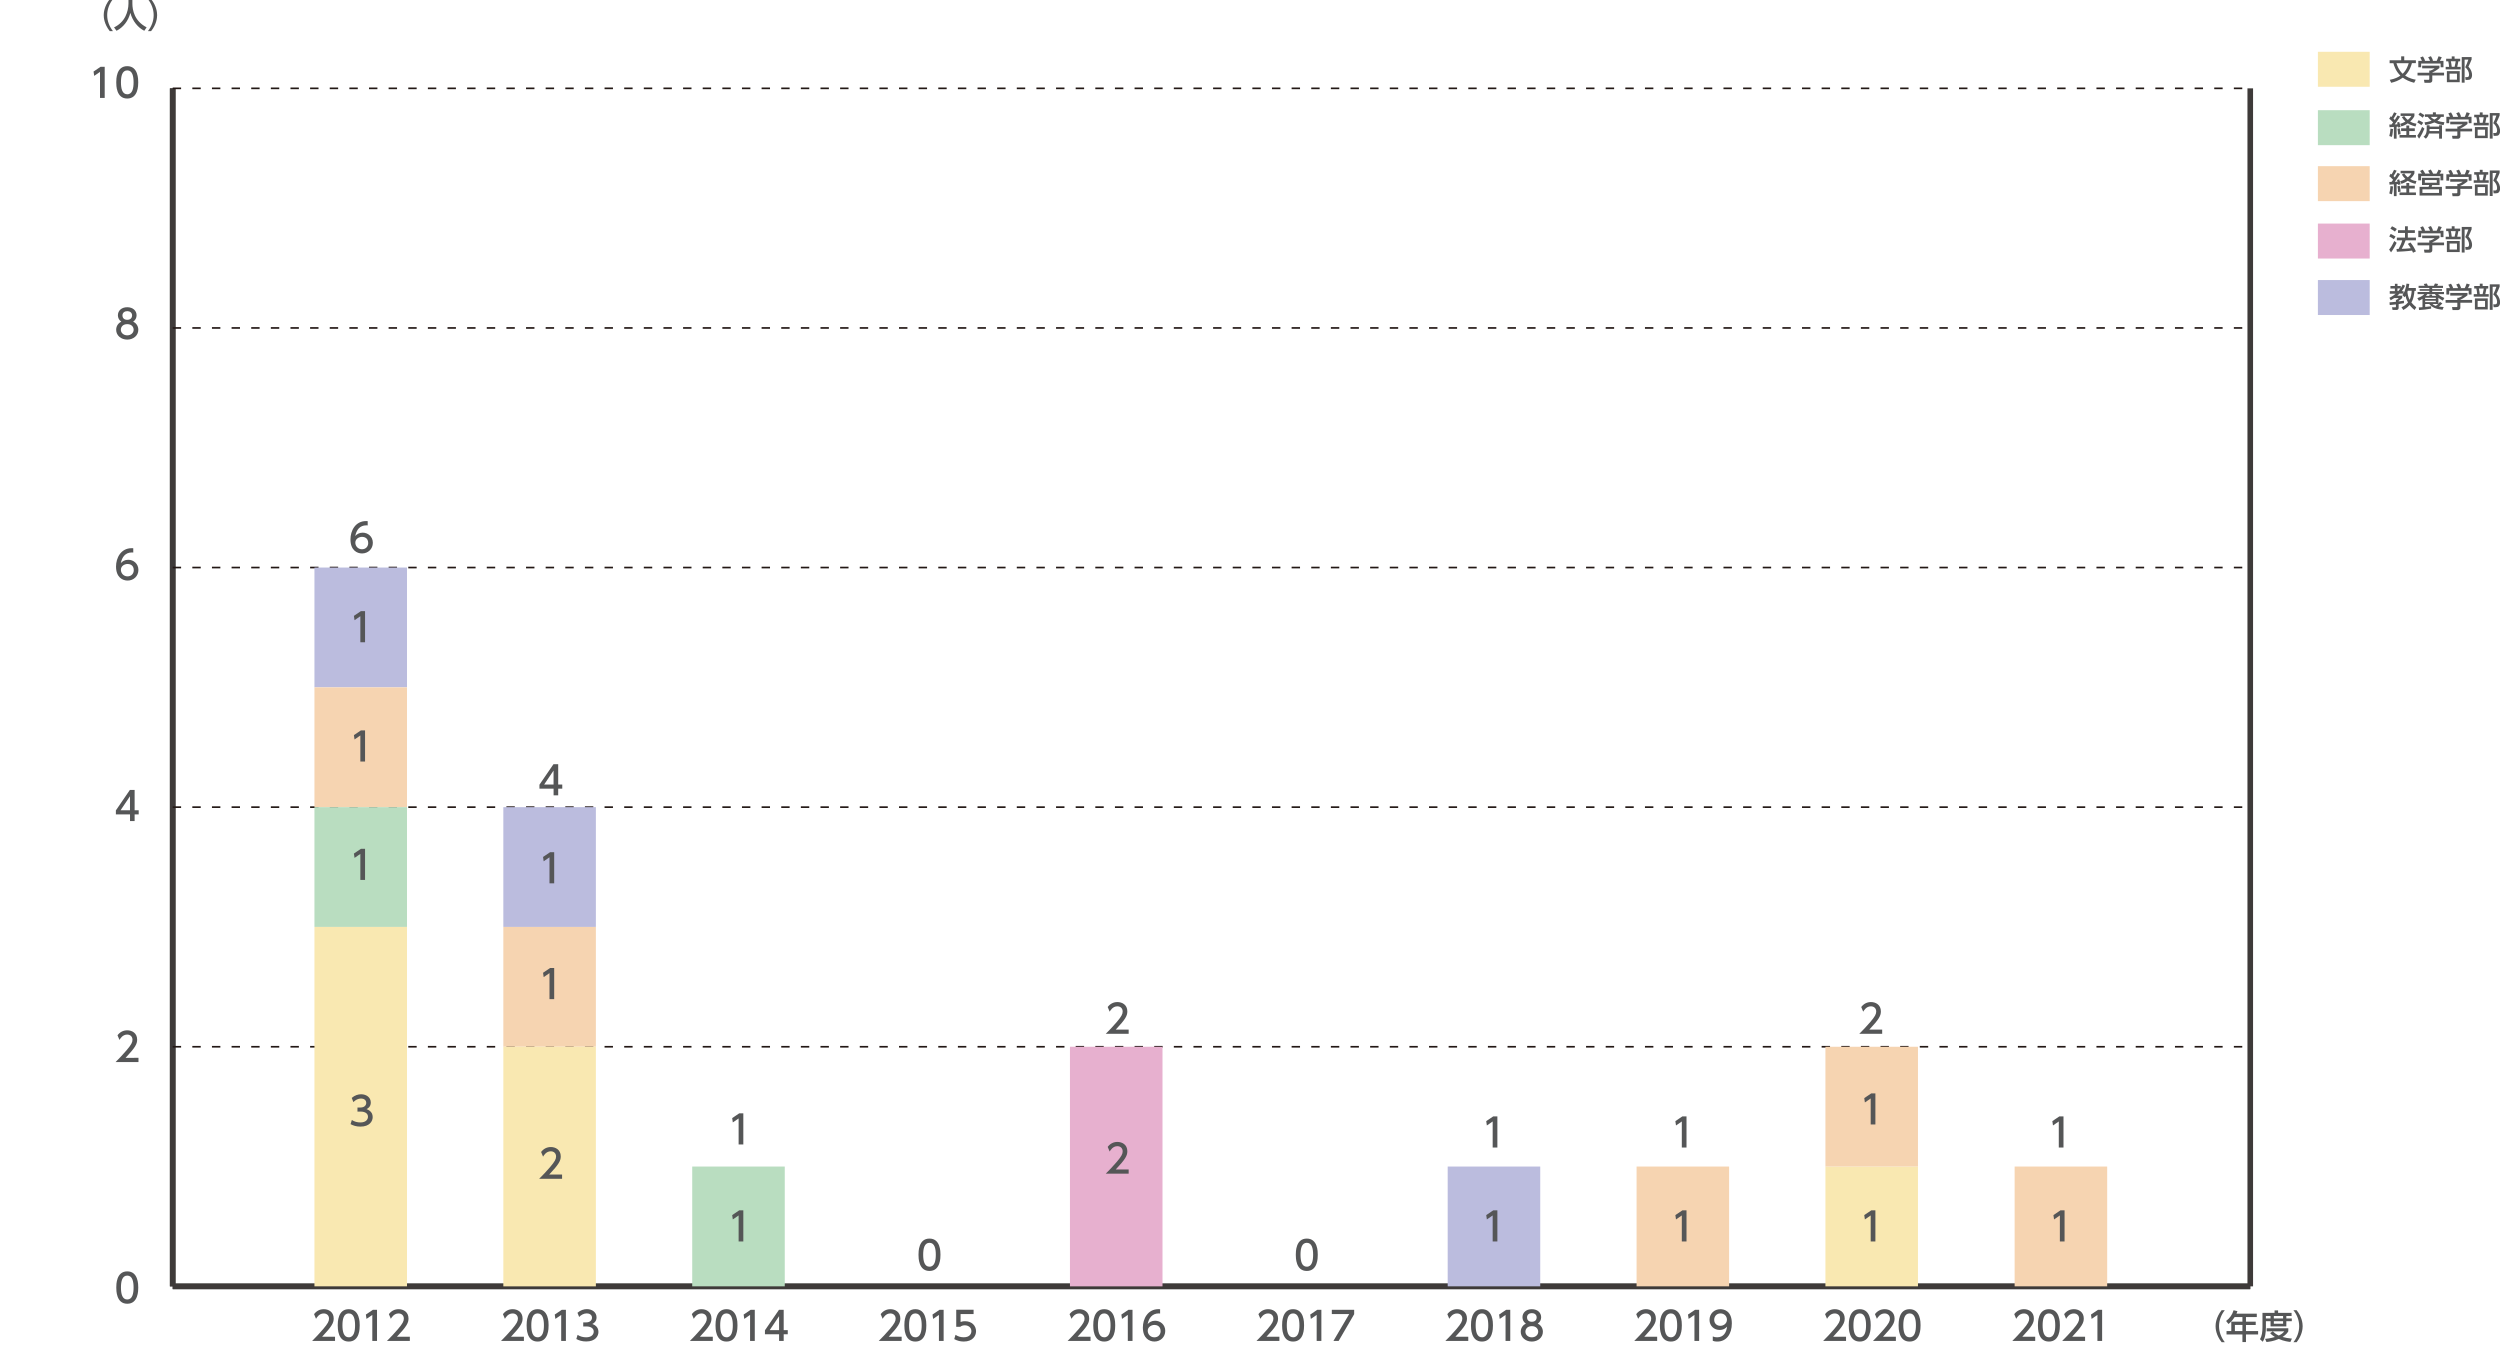 <?xml version="1.0" encoding="utf-8"?>
<!-- Generator: Adobe Illustrator 26.3.1, SVG Export Plug-In . SVG Version: 6.00 Build 0)  -->
<svg version="1.1" id="レイヤー_1" xmlns="http://www.w3.org/2000/svg" xmlns:xlink="http://www.w3.org/1999/xlink" x="0px"
	 y="0px" width="792.02px" height="426.2px" viewBox="0 0 792.02 426.2" style="enable-background:new 0 0 792.02 426.2;"
	 xml:space="preserve">
<style type="text/css">
	.st0{fill:none;stroke:#3E3A39;stroke-width:1.777;stroke-miterlimit:10;}
	.st1{fill:#555657;}
	.st2{fill:none;stroke:#231815;stroke-width:0.533;stroke-miterlimit:10;stroke-dasharray:2.665,3.554;}
	.st3{fill:#BBBCDE;}
	.st4{fill:#A0D8EF;}
	.st5{fill:#E7B0CF;}
	.st6{fill:#F6D4B1;}
	.st7{fill:#F9E8B1;}
	.st8{fill:#B9DDC0;}
</style>
<g>
	<line class="st0" x1="54.71" y1="407.53" x2="712.9" y2="407.53"/>
	<g>
		<g>
			<line class="st0" x1="54.71" y1="407.53" x2="54.71" y2="27.99"/>
			<line class="st0" x1="712.9" y1="407.53" x2="712.9" y2="27.99"/>
		</g>
	</g>
</g>
<g>
	<g>
		<path class="st1" d="M36.84,407.9c0-0.96,0-5.12,3.48-5.12c3.48,0,3.48,4.18,3.48,5.12c0,0.96,0,5.14-3.48,5.14
			C36.84,413.04,36.84,408.86,36.84,407.9z M42.32,407.9c0-1.9-0.36-3.78-2-3.78s-2,1.89-2,3.78c0,2,0.41,3.79,2,3.79
			C41.96,411.69,42.32,409.78,42.32,407.9z"/>
	</g>
</g>
<g>
	<g>
		<path class="st1" d="M41.19,260.11v-2.11h-4.48v-1.26l4.44-6.49h1.5v6.44h1.29v1.31h-1.29v2.11H41.19z M38.2,256.69h2.98v-4.43
			L38.2,256.69z"/>
	</g>
</g>
<g>
	<g>
		<path class="st1" d="M43.87,335.13v1.34h-7.26c1.08-1.08,2.23-2.25,3.49-3.74c1.5-1.77,1.87-2.5,1.87-3.33
			c0-0.97-0.67-1.64-1.68-1.64c-1.47,0-2.2,1.31-2.44,1.7l-0.62-1.48c0.77-1.02,1.82-1.57,3.1-1.57c1.41,0,3.12,0.81,3.12,2.95
			c0,1.41-0.58,2.49-3.66,5.77H43.87z"/>
	</g>
</g>
<g>
	<g>
		<path class="st1" d="M42.23,175.05c-0.29-0.01-0.31-0.03-0.44-0.03c-2.09,0-3.12,1.46-3.52,3.38c0.5-0.55,1.24-1.06,2.36-1.06
			c1.65,0,3.22,1.22,3.22,3.22c0,1.96-1.53,3.37-3.42,3.37c-1.58,0-3.67-1.01-3.67-4.45c0-2.72,1.52-5.81,4.96-5.81
			c0.17,0,0.29,0,0.5,0.02V175.05z M40.44,178.67c-0.96,0-2.14,0.61-2.14,1.85c0,1.03,0.81,2.08,2.1,2.08
			c1.28,0,1.98-0.94,1.98-1.96C42.38,178.9,40.98,178.67,40.44,178.67z"/>
	</g>
</g>
<g>
	<g>
		<path class="st1" d="M43.82,104.49c0,1.82-1.59,3.1-3.51,3.1c-1.92,0-3.51-1.28-3.51-3.1c0-1.36,0.85-2.21,1.63-2.6
			c-0.73-0.45-1.08-1.24-1.08-2c0-1.47,1.16-2.56,2.96-2.56c1.79,0,2.96,1.09,2.96,2.56c0,0.76-0.35,1.55-1.08,2
			C42.98,102.27,43.82,103.13,43.82,104.49z M42.34,104.46c0-0.72-0.5-1.77-2.03-1.77c-1.52,0-2.03,1.03-2.03,1.77
			c0,0.98,0.85,1.78,2.03,1.78C41.5,106.24,42.34,105.44,42.34,104.46z M41.85,99.95c0-0.92-0.73-1.38-1.53-1.38
			s-1.53,0.47-1.53,1.37c0,0.6,0.35,1.38,1.53,1.38C41.49,101.31,41.85,100.53,41.85,99.95z"/>
	</g>
</g>
<g>
	<g>
		<path class="st1" d="M31.86,21.16h1.31v9.86h-1.49v-8.25l-1.84,1.27l-0.2-1.38L31.86,21.16z"/>
		<path class="st1" d="M36.83,26.08c0-0.96,0-5.12,3.48-5.12c3.48,0,3.48,4.18,3.48,5.12c0,0.96,0,5.14-3.48,5.14
			C36.83,31.22,36.83,27.04,36.83,26.08z M42.32,26.08c0-1.9-0.36-3.78-2-3.78s-2,1.89-2,3.78c0,2,0.41,3.79,2,3.79
			C41.96,29.87,42.32,27.96,42.32,26.08z"/>
	</g>
</g>
<line class="st0" x1="54.71" y1="407.53" x2="54.71" y2="27.99"/>
<line class="st0" x1="54.71" y1="407.53" x2="712.9" y2="407.53"/>
<line class="st2" x1="54.71" y1="331.62" x2="712.9" y2="331.62"/>
<line class="st2" x1="54.71" y1="255.71" x2="712.9" y2="255.71"/>
<line class="st2" x1="54.71" y1="179.8" x2="712.9" y2="179.8"/>
<line class="st2" x1="54.71" y1="103.9" x2="712.9" y2="103.9"/>
<line class="st2" x1="54.71" y1="27.99" x2="712.9" y2="27.99"/>
<rect x="339.12" y="407.53" class="st3" width="29.32" height="0"/>
<rect x="398.96" y="407.53" class="st3" width="29.32" height="0"/>
<rect x="518.63" y="407.53" class="st3" width="29.32" height="0"/>
<rect x="219.45" y="407.53" class="st4" width="29.32" height="0"/>
<rect x="339.12" y="407.53" class="st4" width="29.32" height="0"/>
<rect x="398.96" y="407.53" class="st4" width="29.32" height="0"/>
<rect x="518.63" y="407.53" class="st4" width="29.32" height="0"/>
<rect x="219.45" y="407.53" class="st5" width="29.32" height="0"/>
<rect x="339.12" y="407.53" class="st5" width="29.32" height="0"/>
<rect x="398.96" y="407.53" class="st5" width="29.32" height="0"/>
<rect x="458.79" y="407.53" class="st5" width="29.32" height="0"/>
<rect x="518.63" y="407.53" class="st5" width="29.32" height="0"/>
<rect x="159.61" y="407.53" class="st6" width="29.32" height="0"/>
<rect x="219.45" y="407.53" class="st6" width="29.32" height="0"/>
<rect x="339.12" y="407.53" class="st6" width="29.32" height="0"/>
<rect x="398.96" y="407.53" class="st6" width="29.32" height="0"/>
<rect x="458.79" y="407.53" class="st6" width="29.32" height="0"/>
<rect x="518.63" y="407.53" class="st6" width="29.32" height="0"/>
<rect x="99.78" y="407.53" class="st7" width="29.32" height="0"/>
<rect x="159.61" y="407.53" class="st7" width="29.32" height="0"/>
<rect x="219.45" y="407.53" class="st7" width="29.32" height="0"/>
<rect x="339.12" y="407.53" class="st7" width="29.32" height="0"/>
<rect x="398.96" y="407.53" class="st7" width="29.32" height="0"/>
<rect x="458.79" y="407.53" class="st7" width="29.32" height="0"/>
<rect x="638.41" y="407.53" class="st7" width="29.32" height="0"/>
<g>
	<g>
		<path class="st1" d="M465.16,423.48v1.34h-7.26c1.08-1.08,2.23-2.25,3.5-3.74c1.5-1.77,1.87-2.5,1.87-3.33
			c0-0.97-0.67-1.64-1.68-1.64c-1.47,0-2.2,1.31-2.44,1.7l-0.62-1.48c0.77-1.02,1.82-1.57,3.1-1.57c1.41,0,3.12,0.81,3.12,2.95
			c0,1.41-0.58,2.49-3.66,5.77H465.16z"/>
		<path class="st1" d="M466.02,419.88c0-0.96,0-5.12,3.48-5.12c3.48,0,3.48,4.18,3.48,5.12c0,0.96,0,5.14-3.48,5.14
			C466.02,425.02,466.02,420.84,466.02,419.88z M471.5,419.88c0-1.9-0.36-3.78-2-3.78s-2,1.89-2,3.78c0,2,0.41,3.79,2,3.79
			C471.14,423.68,471.5,421.76,471.5,419.88z"/>
		<path class="st1" d="M477.15,414.96h1.31v9.86h-1.49v-8.25l-1.84,1.27l-0.2-1.38L477.15,414.96z"/>
		<path class="st1" d="M488.8,421.92c0,1.82-1.59,3.1-3.51,3.1s-3.51-1.28-3.51-3.1c0-1.36,0.85-2.21,1.63-2.6
			c-0.73-0.45-1.08-1.24-1.08-2c0-1.47,1.16-2.56,2.96-2.56c1.79,0,2.96,1.09,2.96,2.56c0,0.76-0.35,1.55-1.08,2
			C487.96,419.71,488.8,420.57,488.8,421.92z M487.32,421.9c0-0.72-0.5-1.77-2.03-1.77c-1.52,0-2.03,1.03-2.03,1.77
			c0,0.98,0.85,1.78,2.03,1.78C486.48,423.68,487.32,422.88,487.32,421.9z M486.83,417.38c0-0.92-0.73-1.38-1.53-1.38
			s-1.53,0.47-1.53,1.37c0,0.6,0.35,1.38,1.53,1.38C486.46,418.75,486.83,417.97,486.83,417.38z"/>
	</g>
	<g>
		<path class="st1" d="M644.77,423.48v1.34h-7.26c1.08-1.08,2.23-2.25,3.49-3.74c1.5-1.77,1.87-2.5,1.87-3.33
			c0-0.97-0.67-1.64-1.68-1.64c-1.47,0-2.2,1.31-2.44,1.7l-0.62-1.48c0.77-1.02,1.82-1.57,3.1-1.57c1.41,0,3.12,0.81,3.12,2.95
			c0,1.41-0.58,2.49-3.66,5.77H644.77z"/>
		<path class="st1" d="M645.63,419.88c0-0.96,0-5.12,3.48-5.12c3.48,0,3.48,4.18,3.48,5.12c0,0.96,0,5.14-3.48,5.14
			C645.63,425.02,645.63,420.84,645.63,419.88z M651.12,419.88c0-1.9-0.36-3.78-2-3.78s-2,1.89-2,3.78c0,2,0.41,3.79,2,3.79
			C650.76,423.68,651.12,421.76,651.12,419.88z"/>
		<path class="st1" d="M660.57,423.48v1.34h-7.26c1.08-1.08,2.23-2.25,3.5-3.74c1.5-1.77,1.87-2.5,1.87-3.33
			c0-0.97-0.67-1.64-1.68-1.64c-1.47,0-2.2,1.31-2.44,1.7l-0.62-1.48c0.77-1.02,1.82-1.57,3.1-1.57c1.41,0,3.12,0.81,3.12,2.95
			c0,1.41-0.58,2.49-3.66,5.77H660.57z"/>
		<path class="st1" d="M664.66,414.96h1.31v9.86h-1.49v-8.25l-1.84,1.27l-0.2-1.38L664.66,414.96z"/>
	</g>
	<g>
		<path class="st1" d="M525,423.48v1.34h-7.26c1.08-1.08,2.23-2.25,3.5-3.74c1.5-1.77,1.87-2.5,1.87-3.33
			c0-0.97-0.67-1.64-1.68-1.64c-1.47,0-2.2,1.31-2.44,1.7l-0.62-1.48c0.77-1.02,1.82-1.57,3.1-1.57c1.41,0,3.12,0.81,3.12,2.95
			c0,1.41-0.58,2.49-3.66,5.77H525z"/>
		<path class="st1" d="M525.86,419.88c0-0.96,0-5.12,3.48-5.12c3.48,0,3.48,4.18,3.48,5.12c0,0.96,0,5.14-3.48,5.14
			C525.86,425.02,525.86,420.84,525.86,419.88z M531.34,419.88c0-1.9-0.36-3.78-2-3.78s-2,1.89-2,3.78c0,2,0.41,3.79,2,3.79
			C530.98,423.68,531.34,421.76,531.34,419.88z"/>
		<path class="st1" d="M536.99,414.96h1.31v9.86h-1.49v-8.25l-1.84,1.27l-0.2-1.38L536.99,414.96z"/>
		<path class="st1" d="M542.62,423.4c0.45,0.19,0.9,0.27,1.38,0.27c2.03,0,2.91-1.49,3.16-3.39c-0.35,0.36-1.02,1.06-2.36,1.06
			c-1.7,0-3.21-1.23-3.21-3.2c0-1.92,1.46-3.38,3.44-3.38c1.08,0,3.63,0.47,3.63,4.5c0,3.38-1.72,5.76-4.61,5.76
			c-0.8,0-1.22-0.16-1.43-0.25V423.4z M545.01,420.03c1.09,0,2.1-0.77,2.1-1.94c0-1.06-0.8-1.99-2.05-1.99
			c-1.38,0-1.99,1.12-1.99,1.99C543.07,419.44,544.05,420.03,545.01,420.03z"/>
	</g>
	<g>
		<path class="st1" d="M405.32,423.48v1.34h-7.26c1.08-1.08,2.23-2.25,3.49-3.74c1.5-1.77,1.87-2.5,1.87-3.33
			c0-0.97-0.67-1.64-1.68-1.64c-1.47,0-2.2,1.31-2.44,1.7l-0.62-1.48c0.77-1.02,1.82-1.57,3.1-1.57c1.41,0,3.12,0.81,3.12,2.95
			c0,1.41-0.58,2.49-3.66,5.77H405.32z"/>
		<path class="st1" d="M406.18,419.88c0-0.96,0-5.12,3.48-5.12c3.48,0,3.48,4.18,3.48,5.12c0,0.96,0,5.14-3.48,5.14
			C406.18,425.02,406.18,420.84,406.18,419.88z M411.67,419.88c0-1.9-0.36-3.78-2-3.78s-2,1.89-2,3.78c0,2,0.41,3.79,2,3.79
			C411.31,423.68,411.67,421.76,411.67,419.88z"/>
		<path class="st1" d="M417.31,414.96h1.31v9.86h-1.49v-8.25l-1.84,1.27l-0.2-1.38L417.31,414.96z"/>
		<path class="st1" d="M429.01,414.96v1.39l-4.92,8.47h-1.65l5-8.52h-5.51v-1.34H429.01z"/>
	</g>
	<g>
		<path class="st1" d="M345.49,423.48v1.34h-7.26c1.08-1.08,2.23-2.25,3.49-3.74c1.5-1.77,1.87-2.5,1.87-3.33
			c0-0.97-0.67-1.64-1.68-1.64c-1.47,0-2.2,1.31-2.44,1.7l-0.62-1.48c0.77-1.02,1.82-1.57,3.1-1.57c1.41,0,3.12,0.81,3.12,2.95
			c0,1.41-0.58,2.49-3.66,5.77H345.49z"/>
		<path class="st1" d="M346.35,419.88c0-0.96,0-5.12,3.48-5.12c3.48,0,3.48,4.18,3.48,5.12c0,0.96,0,5.14-3.48,5.14
			C346.35,425.02,346.35,420.84,346.35,419.88z M351.83,419.88c0-1.9-0.36-3.78-2-3.78s-2,1.89-2,3.78c0,2,0.41,3.79,2,3.79
			C351.47,423.68,351.83,421.76,351.83,419.88z"/>
		<path class="st1" d="M357.48,414.96h1.31v9.86h-1.49v-8.25l-1.84,1.27l-0.2-1.38L357.48,414.96z"/>
		<path class="st1" d="M367.54,416.13c-0.29-0.01-0.31-0.03-0.44-0.03c-2.09,0-3.12,1.46-3.52,3.38c0.5-0.55,1.24-1.06,2.36-1.06
			c1.65,0,3.22,1.22,3.22,3.22c0,1.96-1.53,3.37-3.42,3.37c-1.58,0-3.67-1.01-3.67-4.45c0-2.72,1.52-5.81,4.96-5.81
			c0.17,0,0.29,0,0.5,0.02V416.13z M365.75,419.75c-0.96,0-2.14,0.61-2.14,1.85c0,1.03,0.81,2.08,2.1,2.08
			c1.28,0,1.98-0.94,1.98-1.96C367.69,419.97,366.28,419.75,365.75,419.75z"/>
	</g>
	<g>
		<path class="st1" d="M285.65,423.48v1.34h-7.26c1.08-1.08,2.23-2.25,3.49-3.74c1.5-1.77,1.87-2.5,1.87-3.33
			c0-0.97-0.67-1.64-1.68-1.64c-1.47,0-2.2,1.31-2.44,1.7l-0.62-1.48c0.77-1.02,1.82-1.57,3.1-1.57c1.41,0,3.12,0.81,3.12,2.95
			c0,1.41-0.58,2.49-3.66,5.77H285.65z"/>
		<path class="st1" d="M286.51,419.88c0-0.96,0-5.12,3.48-5.12c3.48,0,3.48,4.18,3.48,5.12c0,0.96,0,5.14-3.48,5.14
			C286.51,425.02,286.51,420.84,286.51,419.88z M292,419.88c0-1.9-0.36-3.78-2-3.78s-2,1.89-2,3.78c0,2,0.41,3.79,2,3.79
			C291.63,423.68,292,421.76,292,419.88z"/>
		<path class="st1" d="M297.64,414.96h1.31v9.86h-1.49v-8.25l-1.84,1.27l-0.2-1.38L297.64,414.96z"/>
		<path class="st1" d="M308.44,416.3h-4.12v2.52c0.31-0.11,0.71-0.25,1.42-0.25c2.11,0,3.48,1.41,3.48,3.17
			c0,1.55-1.12,3.27-3.89,3.27c-1.09,0-2.05-0.25-3.02-0.77l0.41-1.36c0.8,0.54,1.64,0.78,2.6,0.78c1.9,0,2.42-1.12,2.42-1.94
			c0-1.16-0.94-1.85-2.1-1.85c-0.51,0-1.03,0.14-1.42,0.47h-1.28v-5.4h5.5V416.3z"/>
	</g>
	<g>
		<path class="st1" d="M225.82,423.48v1.34h-7.26c1.08-1.08,2.23-2.25,3.49-3.74c1.5-1.77,1.87-2.5,1.87-3.33
			c0-0.97-0.67-1.64-1.68-1.64c-1.47,0-2.2,1.31-2.44,1.7l-0.62-1.48c0.77-1.02,1.82-1.57,3.1-1.57c1.41,0,3.12,0.81,3.12,2.95
			c0,1.41-0.58,2.49-3.66,5.77H225.82z"/>
		<path class="st1" d="M226.68,419.88c0-0.96,0-5.12,3.48-5.12c3.48,0,3.48,4.18,3.48,5.12c0,0.96,0,5.14-3.48,5.14
			C226.68,425.02,226.68,420.84,226.68,419.88z M232.16,419.88c0-1.9-0.36-3.78-2-3.78s-2,1.89-2,3.78c0,2,0.41,3.79,2,3.79
			C231.8,423.68,232.16,421.76,232.16,419.88z"/>
		<path class="st1" d="M237.81,414.96h1.31v9.86h-1.49v-8.25l-1.84,1.27l-0.2-1.38L237.81,414.96z"/>
		<path class="st1" d="M246.82,424.82v-2.11h-4.48v-1.26l4.44-6.49h1.5v6.44h1.29v1.31h-1.29v2.11H246.82z M243.84,421.4h2.98v-4.43
			L243.84,421.4z"/>
	</g>
	<g>
		<path class="st1" d="M165.98,423.48v1.34h-7.26c1.08-1.08,2.23-2.25,3.49-3.74c1.5-1.77,1.87-2.5,1.87-3.33
			c0-0.97-0.67-1.64-1.68-1.64c-1.47,0-2.2,1.31-2.44,1.7l-0.62-1.48c0.77-1.02,1.82-1.57,3.1-1.57c1.41,0,3.12,0.81,3.12,2.95
			c0,1.41-0.58,2.49-3.66,5.77H165.98z"/>
		<path class="st1" d="M166.84,419.88c0-0.96,0-5.12,3.48-5.12c3.48,0,3.48,4.18,3.48,5.12c0,0.96,0,5.14-3.48,5.14
			C166.84,425.02,166.84,420.84,166.84,419.88z M172.32,419.88c0-1.9-0.36-3.78-2-3.78s-2,1.89-2,3.78c0,2,0.41,3.79,2,3.79
			C171.96,423.68,172.32,421.76,172.32,419.88z"/>
		<path class="st1" d="M177.97,414.96h1.31v9.86h-1.49v-8.25l-1.84,1.27l-0.2-1.38L177.97,414.96z"/>
		<path class="st1" d="M182.99,422.89c0.8,0.54,1.75,0.78,2.71,0.78c1.77,0,2.4-0.97,2.4-1.82c0-0.87-0.72-1.62-2.35-1.62h-0.98
			v-1.29h0.95c1.34,0,1.83-0.81,1.83-1.47c0-0.95-0.83-1.38-1.64-1.38c-0.93,0-1.8,0.45-2.43,1.14l-0.53-1.33
			c0.95-0.83,2.03-1.16,2.97-1.16c1.63,0,3.07,0.96,3.07,2.62c0,1.39-0.98,1.9-1.34,2.09c0.51,0.2,1.94,0.75,1.94,2.52
			c0,1.33-0.99,3.02-3.88,3.02c-1.29,0-2.25-0.31-3.13-0.78L182.99,422.89z"/>
	</g>
	<g>
		<path class="st1" d="M106.14,423.48v1.34h-7.26c1.08-1.08,2.23-2.25,3.49-3.74c1.5-1.77,1.87-2.5,1.87-3.33
			c0-0.97-0.67-1.64-1.68-1.64c-1.47,0-2.2,1.31-2.44,1.7l-0.62-1.48c0.77-1.02,1.82-1.57,3.1-1.57c1.41,0,3.12,0.81,3.12,2.95
			c0,1.41-0.58,2.49-3.66,5.77H106.14z"/>
		<path class="st1" d="M107,419.88c0-0.96,0-5.12,3.48-5.12c3.48,0,3.48,4.18,3.48,5.12c0,0.96,0,5.14-3.48,5.14
			C107,425.02,107,420.84,107,419.88z M112.49,419.88c0-1.9-0.36-3.78-2-3.78s-2,1.89-2,3.78c0,2,0.41,3.79,2,3.79
			C112.13,423.68,112.49,421.76,112.49,419.88z"/>
		<path class="st1" d="M118.13,414.96h1.31v9.86h-1.49v-8.25l-1.84,1.27l-0.2-1.38L118.13,414.96z"/>
		<path class="st1" d="M129.84,423.48v1.34h-7.26c1.08-1.08,2.23-2.25,3.49-3.74c1.5-1.77,1.87-2.5,1.87-3.33
			c0-0.97-0.67-1.64-1.68-1.64c-1.47,0-2.2,1.31-2.44,1.7l-0.62-1.48c0.77-1.02,1.82-1.57,3.1-1.57c1.41,0,3.12,0.81,3.12,2.95
			c0,1.41-0.58,2.49-3.66,5.77H129.84z"/>
	</g>
</g>
<g>
	<g>
		<path class="st1" d="M703.82,425.21c-1.8-2.26-1.91-4.38-1.91-5.06s0.11-2.79,1.91-5.06h1.01c-1.14,1.45-1.82,3.21-1.82,5.06
			c0,1.84,0.69,3.6,1.82,5.06H703.82z"/>
		<path class="st1" d="M714.97,416.18v1.08h-3.43v1.45h3.09v1.05h-3.09v1.93h3.85v1.08h-3.85v2.4h-1.12v-2.4h-5.04v-1.08h1.51v-2.98
			h3.53v-1.45h-2.47c-0.76,1.18-1.39,1.73-1.94,2.19l-0.76-0.95c1.15-0.88,1.95-1.97,2.37-3.41l1.22,0.3
			c-0.14,0.42-0.2,0.55-0.31,0.8H714.97z M710.42,419.76h-2.39v1.93h2.39V419.76z"/>
		<path class="st1" d="M716.76,415.93h3.84v-0.79h1.12v0.79h4.27v0.98h-1.66v0.79h1.73v0.87h-1.73v1.64h-5v-1.64h-1.47v1.94
			c0,1.63-0.22,3.34-1.01,4.57l-0.88-0.83c0.64-0.94,0.8-2.36,0.8-3.75V415.93z M720.06,421.78c0.31,0.31,0.85,0.86,1.88,1.33
			c1.13-0.54,1.49-1.02,1.73-1.34h-5.57v-0.96h6.85v0.96c-0.16,0.28-0.58,1-1.81,1.79c0.92,0.27,1.79,0.42,2.96,0.52l-0.49,1.06
			c-0.51-0.05-2-0.22-3.67-0.95c-1.62,0.7-3.03,0.89-3.9,0.97l-0.44-0.99c0.59-0.06,1.64-0.16,3.11-0.6
			c-0.98-0.6-1.35-1.02-1.52-1.23L720.06,421.78z M717.85,416.91v0.79h1.47v-0.79H717.85z M720.37,416.91v0.79h2.93v-0.79H720.37z
			 M720.37,418.57v0.79h2.93v-0.79H720.37z"/>
		<path class="st1" d="M726.58,425.21c1.14-1.44,1.82-3.21,1.82-5.06c0-1.85-0.68-3.62-1.82-5.06h1.01
			c1.73,2.15,1.91,4.23,1.91,5.06s-0.18,2.9-1.91,5.06H726.58z"/>
	</g>
</g>
<g>
	<g>
		<path class="st1" d="M34.77,9.86c-1.8-2.26-1.91-4.38-1.91-5.06c0-0.67,0.11-2.79,1.91-5.06h1.01c-1.14,1.45-1.82,3.21-1.82,5.06
			s0.69,3.61,1.82,5.06H34.77z"/>
		<path class="st1" d="M40.69-0.18h1.25v1.31c0,2.07,0.65,5.55,4.51,7.53l-0.74,1.09c-1.96-0.98-3.67-2.98-4.41-5.67
			c-0.66,2.56-2.26,4.58-4.38,5.67l-0.79-1.07C37.7,7.93,39,6.71,39.76,5.14c0.58-1.18,0.94-2.67,0.94-3.97V-0.18z"/>
		<path class="st1" d="M46.86,9.86c1.14-1.44,1.82-3.21,1.82-5.06s-0.68-3.62-1.82-5.06h1.01c1.73,2.15,1.91,4.23,1.91,5.06
			s-0.18,2.9-1.91,5.06H46.86z"/>
	</g>
</g>
<g>
	<g>
		<g>
			<rect x="99.62" y="179.8" class="st3" width="29.32" height="37.95"/>
			<rect x="159.46" y="255.71" class="st3" width="29.32" height="37.95"/>
			<rect x="219.3" y="369.57" class="st3" width="29.32" height="0"/>
			<rect x="279.13" y="407.52" class="st3" width="29.32" height="0"/>
			<rect x="338.97" y="331.62" class="st3" width="29.32" height="0"/>
			<rect x="398.8" y="407.52" class="st3" width="29.32" height="0"/>
			<rect x="458.64" y="369.57" class="st3" width="29.32" height="37.95"/>
			<rect x="518.48" y="369.57" class="st3" width="29.32" height="0"/>
		</g>
	</g>
	<g>
		<g>
			<rect x="99.62" y="217.76" class="st4" width="29.32" height="0"/>
			<rect x="159.46" y="293.66" class="st4" width="29.32" height="0"/>
			<rect x="219.3" y="369.57" class="st4" width="29.32" height="0"/>
			<rect x="279.13" y="407.52" class="st4" width="29.32" height="0"/>
			<rect x="338.97" y="331.62" class="st4" width="29.32" height="0"/>
			<rect x="398.8" y="407.52" class="st4" width="29.32" height="0"/>
			<rect x="458.64" y="407.52" class="st4" width="29.32" height="0"/>
			<rect x="518.48" y="369.57" class="st4" width="29.32" height="0"/>
		</g>
	</g>
	<g>
		<g>
			<rect x="99.62" y="217.76" class="st5" width="29.32" height="0"/>
			<rect x="159.46" y="293.66" class="st5" width="29.32" height="0"/>
			<rect x="219.3" y="369.57" class="st5" width="29.32" height="0"/>
			<rect x="279.13" y="407.52" class="st5" width="29.32" height="0"/>
			<rect x="398.8" y="407.52" class="st5" width="29.32" height="0"/>
			<rect x="458.64" y="407.52" class="st5" width="29.32" height="0"/>
			<rect x="518.48" y="369.57" class="st5" width="29.32" height="0"/>
		</g>
	</g>
	<g>
		<g>
			<rect x="99.62" y="217.76" class="st6" width="29.32" height="37.95"/>
			<rect x="159.46" y="293.66" class="st6" width="29.32" height="37.95"/>
			<rect x="219.3" y="369.57" class="st6" width="29.32" height="0"/>
			<rect x="279.13" y="407.52" class="st6" width="29.32" height="0"/>
			<rect x="338.97" y="407.52" class="st6" width="29.32" height="0"/>
			<rect x="398.8" y="407.52" class="st6" width="29.32" height="0"/>
			<rect x="458.64" y="407.52" class="st6" width="29.32" height="0"/>
			<rect x="518.48" y="369.57" class="st6" width="29.32" height="37.95"/>
			<rect x="638.25" y="369.57" class="st6" width="29.32" height="37.95"/>
		</g>
	</g>
	<g>
		<g>
			<rect x="99.62" y="255.71" class="st8" width="29.32" height="37.95"/>
			<rect x="159.46" y="331.62" class="st8" width="29.32" height="0"/>
			<rect x="219.3" y="369.57" class="st8" width="29.32" height="37.95"/>
			<rect x="279.13" y="407.52" class="st8" width="29.32" height="0"/>
			<rect x="338.97" y="407.52" class="st8" width="29.32" height="0"/>
			<rect x="398.8" y="407.52" class="st8" width="29.32" height="0"/>
			<rect x="458.64" y="407.52" class="st8" width="29.32" height="0"/>
			<rect x="518.48" y="407.52" class="st8" width="29.32" height="0"/>
		</g>
	</g>
	<g>
		<g>
			<rect x="99.62" y="293.66" class="st7" width="29.32" height="113.86"/>
			<rect x="159.46" y="331.62" class="st7" width="29.32" height="75.91"/>
			<rect x="219.3" y="407.52" class="st7" width="29.32" height="0"/>
			<rect x="279.13" y="407.52" class="st7" width="29.32" height="0"/>
			<rect x="338.97" y="407.52" class="st7" width="29.32" height="0"/>
			<rect x="398.8" y="407.52" class="st7" width="29.32" height="0"/>
			<rect x="458.64" y="407.52" class="st7" width="29.32" height="0"/>
			<rect x="518.48" y="407.52" class="st7" width="29.32" height="0"/>
		</g>
	</g>
</g>
<rect x="338.97" y="331.62" class="st5" width="29.32" height="75.91"/>
<g>
	<rect x="734.33" y="88.72" class="st3" width="16.41" height="11.08"/>
	<g>
		<path class="st1" d="M760.81,97.33c0.34-0.15,1.34-0.59,2.07-1.51c-0.57-1-0.72-1.74-0.79-2.1c-0.11,0.17-0.14,0.24-0.28,0.45
			l-0.72-0.67c0.14-0.2,0.2-0.28,0.31-0.48h-1.24c-0.14,0.14-0.31,0.33-0.67,0.64h1.55v0.75c-0.46,0.44-0.72,0.64-1.13,0.91v0.17
			c0.19-0.03,1.61-0.2,1.68-0.22v0.78c-0.37,0.07-0.73,0.14-1.68,0.28v1.21c0,0.29-0.19,0.66-0.61,0.66h-1.32l-0.17-0.85h1.01
			c0.12,0,0.23-0.02,0.23-0.2v-0.7c-0.76,0.09-1.39,0.14-1.96,0.19l-0.07-0.86c0.6-0.04,1.19-0.06,2.03-0.17v-0.62h0.25
			c0.19-0.12,0.51-0.41,0.61-0.55h-1.39c-0.53,0.36-0.82,0.52-1.13,0.69l-0.4-0.79c0.38-0.19,1.08-0.52,1.99-1.29h-1.89v-0.81h1.63
			v-0.83h-1.41v-0.8h1.41v-0.71h0.83v0.71h1.03v0.66c0.28-0.41,0.44-0.75,0.59-1.11l0.79,0.36c-0.16,0.34-0.44,0.92-1.08,1.73h0.59
			v0.71c0.53-0.96,0.8-2.19,0.93-3.1l0.88,0.09c-0.04,0.32-0.09,0.71-0.2,1.28h2.28v0.92h-0.44c-0.1,1.29-0.31,2.58-0.97,3.69
			c0.46,0.57,0.96,1.01,1.55,1.51l-0.52,0.86c-0.29-0.22-0.93-0.7-1.59-1.58c-0.77,0.88-1.54,1.32-1.99,1.58L760.81,97.33z
			 M759.54,91.38v0.83h0.27c0.17-0.19,0.37-0.43,0.67-0.83H759.54z M762.82,92.12c-0.07,0.21-0.09,0.27-0.13,0.37
			c0.09,0.89,0.29,1.74,0.71,2.51c0.42-0.91,0.58-1.89,0.64-2.89H762.82z"/>
		<path class="st1" d="M767.46,94.67c-0.49,0.32-0.83,0.49-1.12,0.63l-0.51-0.84c1.48-0.53,1.95-1,2.21-1.28h-2.13v-0.67h3.72v-0.39
			h-3.07v-0.53h3.07v-0.38h-3.4v-0.67h1.93c-0.04-0.09-0.25-0.49-0.29-0.58l0.98-0.14c0.09,0.17,0.25,0.52,0.32,0.72h1.9
			c0.12-0.21,0.27-0.54,0.33-0.73l1.02,0.15c-0.08,0.21-0.22,0.47-0.28,0.58h1.82v0.67h-3.42v0.38h3.1v0.53h-3.1v0.39h3.73v0.67
			h-1.85c0.25,0.28,0.62,0.7,1.97,1.21l-0.47,0.85c-0.23-0.12-0.81-0.4-1.42-0.91v1.91c0.22-0.23,0.35-0.39,0.5-0.59l0.76,0.48
			c-0.54,0.58-1,0.92-1.1,1c0.65,0.09,1.12,0.12,1.51,0.14l-0.36,0.88c-2.26-0.28-3.3-0.76-4.22-1.84h-1.27v0.93
			c1.07-0.09,1.54-0.16,1.88-0.21v0.75c-1,0.2-2.81,0.41-3.82,0.45l-0.09-0.84c0.25-0.01,0.81-0.04,1.17-0.07V94.67z M768.31,94.33
			v0.4h3.38v-0.4H768.31z M768.31,95.27v0.44h3.38v-0.44H768.31z M769.66,93.75V93.3h0.85v0.44h1.35c-0.21-0.24-0.33-0.38-0.47-0.57
			H769c-0.11,0.17-0.19,0.29-0.43,0.57H769.66z M770.63,96.32c0.25,0.22,0.44,0.4,1.07,0.6c0.45-0.36,0.6-0.51,0.7-0.6H770.63z"/>
		<path class="st1" d="M781.72,92.8v0.74c-0.51,0.45-1.56,1.14-2.26,1.42v0.07h3.73v0.87h-3.73v1.59c0,0.64-0.64,0.74-0.73,0.74
			h-1.74l-0.17-0.94h1.43c0.25,0,0.25-0.12,0.25-0.28v-1.1h-3.72v-0.87h3.72v-0.69h0.39c0.3-0.1,0.92-0.35,1.31-0.7h-3.95V92.8
			H781.72z M776.17,91.29c-0.19-0.48-0.41-0.88-0.53-1.09l0.86-0.32c0.24,0.34,0.51,0.86,0.67,1.33l-0.2,0.08h1.78
			c-0.22-0.52-0.39-0.82-0.6-1.15l0.88-0.34c0.19,0.28,0.53,0.94,0.67,1.39l-0.29,0.1h1.44c0.11-0.2,0.24-0.47,0.59-1.46l1.02,0.3
			c-0.2,0.47-0.32,0.7-0.59,1.15h1.13v2.03h-0.9v-1.19h-6.17v1.19h-0.9v-2.03H776.17z"/>
		<path class="st1" d="M785.62,90.61v-0.74h0.9v0.74h1.77v0.81h-0.56c-0.07,0.5-0.22,1.23-0.36,1.76h1.08v0.81h-4.75v-0.81h1.08
			c-0.04-0.63-0.13-1.28-0.26-1.76h-0.67v-0.81H785.62z M788.14,98.04h-4.07v-3.51h4.07V98.04z M787.28,95.34h-2.34v1.91h2.34V95.34
			z M786.51,93.18c0.19-0.68,0.31-1.5,0.35-1.76h-1.53c0.13,0.62,0.21,1.04,0.28,1.76H786.51z M788.78,98.19v-8.11h3.13v0.75
			c-0.44,1.1-0.5,1.22-1.01,2.28c0.88,0.93,1.15,1.89,1.15,2.66c0,0.52-0.16,0.99-0.44,1.26c-0.22,0.22-0.51,0.29-0.98,0.29H790
			l-0.12-0.91h0.58c0.26,0,0.64-0.04,0.64-0.78c0-0.92-0.5-1.75-1.22-2.34c0.36-0.68,0.78-1.74,0.99-2.42h-1.18v7.3H788.78z"/>
	</g>
</g>
<g>
	<rect x="734.33" y="70.83" class="st5" width="16.41" height="11.08"/>
	<g>
		<path class="st1" d="M759.27,76.92c-0.37,0.86-1.13,2.22-1.77,3.03l-0.6-0.89c0.39-0.46,0.78-0.94,1.63-2.71L759.27,76.92z
			 M757.39,74.11c0.68,0.31,1.1,0.55,1.55,0.84l-0.55,0.83c-0.46-0.35-0.92-0.62-1.46-0.86L757.39,74.11z M757.81,71.68
			c0.36,0.15,1.2,0.62,1.52,0.86l-0.59,0.83c-0.42-0.33-0.52-0.39-1.44-0.93L757.81,71.68z M762.11,76.14
			c-0.34,1.01-0.68,1.74-1.22,2.69c1.02-0.04,1.42-0.04,2.86-0.19c-0.35-0.61-0.73-1.13-0.92-1.38l0.81-0.45
			c0.83,0.95,1.44,2.12,1.74,2.83l-0.92,0.43c-0.12-0.27-0.2-0.45-0.31-0.69c-1.29,0.21-3.82,0.35-4.8,0.38l-0.13-0.88
			c0.12,0,0.6-0.02,0.67-0.02c0.59-1.07,0.91-1.79,1.15-2.73h-1.7v-0.85h2.58v-1.49h-2.22v-0.86h2.22v-1.25h0.9v1.25h2.23v0.86
			h-2.23v1.49h2.57v0.85H762.11z"/>
		<path class="st1" d="M772.83,74.61v0.74c-0.51,0.45-1.56,1.14-2.26,1.42v0.07h3.73v0.87h-3.73v1.59c0,0.64-0.64,0.74-0.73,0.74
			h-1.74l-0.17-0.94h1.43c0.25,0,0.25-0.12,0.25-0.28v-1.1h-3.72v-0.87h3.72v-0.69H770c0.3-0.1,0.92-0.35,1.31-0.7h-3.95v-0.83
			H772.83z M767.28,73.1c-0.19-0.48-0.41-0.88-0.53-1.09l0.86-0.32c0.24,0.34,0.51,0.86,0.67,1.33l-0.2,0.08h1.78
			c-0.22-0.52-0.39-0.82-0.6-1.15l0.88-0.34c0.19,0.28,0.53,0.94,0.67,1.39l-0.29,0.1h1.44c0.11-0.2,0.24-0.47,0.59-1.46l1.02,0.3
			c-0.2,0.47-0.32,0.7-0.59,1.15h1.13v2.03h-0.9v-1.19h-6.17v1.19h-0.9V73.1H767.28z"/>
		<path class="st1" d="M776.73,72.42v-0.74h0.9v0.74h1.77v0.81h-0.56c-0.07,0.5-0.22,1.23-0.36,1.76h1.08v0.81h-4.75v-0.81h1.08
			c-0.04-0.63-0.13-1.28-0.26-1.76h-0.67v-0.81H776.73z M779.26,79.85h-4.07v-3.51h4.07V79.85z M778.39,77.15h-2.34v1.91h2.34V77.15
			z M777.63,74.98c0.19-0.68,0.31-1.5,0.35-1.76h-1.53c0.13,0.62,0.21,1.04,0.28,1.76H777.63z M779.9,80v-8.11h3.13v0.75
			c-0.44,1.1-0.5,1.22-1.01,2.28c0.88,0.93,1.15,1.89,1.15,2.66c0,0.52-0.16,0.99-0.44,1.26c-0.22,0.22-0.51,0.29-0.98,0.29h-0.63
			L781,78.24h0.58c0.26,0,0.64-0.04,0.64-0.78c0-0.92-0.5-1.75-1.22-2.34c0.36-0.68,0.78-1.74,0.99-2.42h-1.18V80H779.9z"/>
	</g>
</g>
<g>
	<rect x="734.33" y="52.64" class="st6" width="16.41" height="11.08"/>
	<g>
		<path class="st1" d="M756.95,57.65c0.22,0,0.27,0,0.69-0.01c0.18-0.21,0.37-0.49,0.52-0.68c-0.64-0.73-0.99-0.97-1.24-1.14
			l0.46-0.79c0.14,0.11,0.19,0.14,0.28,0.22c0.1-0.14,0.47-0.73,0.8-1.47l0.82,0.29c-0.22,0.44-0.55,1.07-1,1.71
			c0.26,0.24,0.35,0.35,0.41,0.42c0.35-0.52,0.52-0.79,0.9-1.45l0.79,0.38c-0.44,0.73-1.39,2.07-1.71,2.47l0.89-0.04
			c-0.09-0.32-0.11-0.36-0.16-0.52l0.67-0.25c0.18,0.46,0.36,1.05,0.46,1.59l-0.75,0.24c-0.02-0.14-0.03-0.2-0.04-0.32
			c-0.11,0.01-0.4,0.04-0.48,0.04v3.79h-0.86v-3.73c-0.45,0.04-1.14,0.08-1.37,0.1L756.95,57.65z M758.13,59.07
			c-0.02,0.31-0.08,1.52-0.35,2.49l-0.83-0.27c0.23-0.78,0.3-1.37,0.37-2.35L758.13,59.07z M760.25,58.85
			c0.16,0.59,0.25,1.11,0.28,1.88l-0.78,0.12c-0.01-0.51-0.1-1.28-0.23-1.82L760.25,58.85z M765.03,58.85v0.87h-1.77v1.25h2.13v0.83
			h-5.2v-0.83h2.16v-1.25h-1.66v-0.87h1.66v-0.88h0.91v0.88H765.03z M761.67,54.94c0.2,0.28,0.49,0.71,1.14,1.24
			c0.71-0.59,0.94-0.96,1.14-1.26h-3.42v-0.8h4.38v0.8c-0.12,0.27-0.41,0.92-1.35,1.77c0.93,0.54,1.64,0.65,2,0.69l-0.31,0.88
			c-1.25-0.33-1.95-0.68-2.44-0.99c-0.85,0.58-1.56,0.83-2,0.98l-0.44-0.83c0.32-0.09,0.86-0.24,1.68-0.72
			c-0.47-0.44-0.79-0.87-1.13-1.41L761.67,54.94z"/>
		<path class="st1" d="M769.79,55c-0.05-0.1-0.29-0.54-0.55-0.91l0.85-0.39c0.38,0.6,0.52,0.84,0.73,1.31h1.07
			c0.31-0.49,0.47-0.83,0.65-1.26l0.91,0.33c-0.18,0.39-0.45,0.8-0.55,0.93h1.15v2.11h-0.89v-1.31h-6.14v1.31h-0.92V55h1.16
			c-0.29-0.45-0.47-0.7-0.56-0.83l0.83-0.41c0.19,0.25,0.44,0.6,0.79,1.23H769.79z M772.88,58.62h-2.33l-0.2,0.59h3.27v2.74h-7.08
			V59.2h2.83c0.1-0.19,0.18-0.37,0.22-0.59h-2.28v-2.29h5.57V58.62z M772.71,59.98h-5.27v1.15h5.27V59.98z M771.99,57.04h-3.78v0.85
			h3.78V57.04z"/>
		<path class="st1" d="M781.72,56.73v0.74c-0.51,0.45-1.56,1.14-2.26,1.42v0.07h3.73v0.87h-3.73v1.59c0,0.64-0.64,0.74-0.73,0.74
			h-1.74l-0.17-0.94h1.43c0.25,0,0.25-0.12,0.25-0.28v-1.1h-3.72v-0.87h3.72v-0.69h0.39c0.3-0.1,0.92-0.35,1.31-0.7h-3.95v-0.83
			H781.72z M776.17,55.22c-0.19-0.48-0.41-0.88-0.53-1.09l0.86-0.32c0.24,0.34,0.51,0.86,0.67,1.33l-0.2,0.08h1.78
			c-0.22-0.52-0.39-0.82-0.6-1.15l0.88-0.34c0.19,0.28,0.53,0.94,0.67,1.39l-0.29,0.1h1.44c0.11-0.2,0.24-0.47,0.59-1.46l1.02,0.3
			c-0.2,0.47-0.32,0.7-0.59,1.15h1.13v2.03h-0.9v-1.19h-6.17v1.19h-0.9v-2.03H776.17z"/>
		<path class="st1" d="M785.62,54.53v-0.74h0.9v0.74h1.77v0.81h-0.56c-0.07,0.5-0.22,1.23-0.36,1.76h1.08v0.81h-4.75V57.1h1.08
			c-0.04-0.63-0.13-1.28-0.26-1.76h-0.67v-0.81H785.62z M788.14,61.96h-4.07v-3.51h4.07V61.96z M787.28,59.26h-2.34v1.91h2.34V59.26
			z M786.51,57.1c0.19-0.68,0.31-1.5,0.35-1.76h-1.53c0.13,0.62,0.21,1.04,0.28,1.76H786.51z M788.78,62.12v-8.11h3.13v0.75
			c-0.44,1.1-0.5,1.22-1.01,2.28c0.88,0.93,1.15,1.89,1.15,2.66c0,0.52-0.16,0.99-0.44,1.26c-0.22,0.22-0.51,0.29-0.98,0.29H790
			l-0.12-0.91h0.58c0.26,0,0.64-0.04,0.64-0.78c0-0.92-0.5-1.75-1.22-2.34c0.36-0.68,0.78-1.74,0.99-2.42h-1.18v7.3H788.78z"/>
	</g>
</g>
<g>
	<rect x="734.33" y="34.91" class="st8" width="16.41" height="11.08"/>
	<g>
		<path class="st1" d="M756.95,39.46c0.22,0,0.27,0,0.69-0.01c0.18-0.21,0.37-0.49,0.52-0.68c-0.64-0.73-0.99-0.97-1.24-1.14
			l0.46-0.79c0.14,0.11,0.19,0.14,0.28,0.22c0.1-0.14,0.47-0.73,0.8-1.47l0.82,0.29c-0.22,0.44-0.55,1.07-1,1.71
			c0.26,0.24,0.35,0.35,0.41,0.42c0.35-0.52,0.52-0.79,0.9-1.45l0.79,0.38c-0.44,0.73-1.39,2.07-1.71,2.47l0.89-0.04
			c-0.09-0.32-0.11-0.36-0.16-0.52l0.67-0.25c0.18,0.46,0.36,1.05,0.46,1.59l-0.75,0.24c-0.02-0.14-0.03-0.2-0.04-0.32
			c-0.11,0.01-0.4,0.04-0.48,0.04v3.79h-0.86v-3.73c-0.45,0.04-1.14,0.08-1.37,0.1L756.95,39.46z M758.13,40.88
			c-0.02,0.31-0.08,1.52-0.35,2.49l-0.83-0.27c0.23-0.78,0.3-1.37,0.37-2.35L758.13,40.88z M760.25,40.65
			c0.16,0.59,0.25,1.11,0.28,1.88l-0.78,0.12c-0.01-0.51-0.1-1.28-0.23-1.82L760.25,40.65z M765.03,40.65v0.87h-1.77v1.25h2.13v0.83
			h-5.2v-0.83h2.16v-1.25h-1.66v-0.87h1.66v-0.88h0.91v0.88H765.03z M761.67,36.75c0.2,0.28,0.49,0.71,1.14,1.24
			c0.71-0.59,0.94-0.96,1.14-1.26h-3.42v-0.8h4.38v0.8c-0.12,0.27-0.41,0.92-1.35,1.77c0.93,0.54,1.64,0.65,2,0.69l-0.31,0.88
			c-1.25-0.33-1.95-0.68-2.44-0.99c-0.85,0.58-1.56,0.83-2,0.98l-0.44-0.83c0.32-0.09,0.86-0.24,1.68-0.72
			c-0.47-0.44-0.79-0.87-1.13-1.41L761.67,36.75z"/>
		<path class="st1" d="M768.09,40.75c-0.32,0.8-1.04,2.3-1.7,3.18l-0.59-0.9c0.87-1.16,1.39-2.45,1.54-2.82L768.09,40.75z
			 M766.25,38.06c0.92,0.44,1.25,0.69,1.45,0.83l-0.58,0.78c-0.41-0.36-0.83-0.62-1.31-0.88L766.25,38.06z M766.7,35.65
			c0.44,0.22,1.01,0.59,1.38,0.85l-0.55,0.79c-0.44-0.38-0.73-0.57-1.35-0.92L766.7,35.65z M769.71,40.1h3.02v-0.42h0.91v4.25h-0.91
			v-1.63h-3.21c-0.25,0.85-0.56,1.25-0.99,1.63l-0.73-0.61c0.45-0.36,1-0.85,1-2.46v-1.18h0.91V40.1z M768.1,38.77
			c0.4-0.05,1.13-0.14,2.25-0.52c-0.2-0.14-0.69-0.51-1.21-1.23h-0.91v-0.79h2.53v-0.65h0.95v0.65h2.52v0.79h-0.91
			c-0.16,0.28-0.43,0.73-1.15,1.25c0.75,0.25,1.42,0.37,2.25,0.46l-0.28,0.89c-0.5-0.06-1.63-0.2-2.9-0.83
			c-0.66,0.28-1.51,0.6-2.88,0.82L768.1,38.77z M772.73,41.53v-0.67h-3.02c0,0.18,0,0.34-0.04,0.67H772.73z M770.08,37.02
			c0.51,0.52,0.91,0.73,1.15,0.85c0.64-0.33,0.83-0.57,1.06-0.85H770.08z"/>
		<path class="st1" d="M781.72,38.53v0.74c-0.51,0.45-1.56,1.14-2.26,1.42v0.07h3.73v0.87h-3.73v1.59c0,0.64-0.64,0.74-0.73,0.74
			h-1.74l-0.17-0.94h1.43c0.25,0,0.25-0.12,0.25-0.28v-1.1h-3.72v-0.87h3.72v-0.69h0.39c0.3-0.1,0.92-0.35,1.31-0.7h-3.95v-0.83
			H781.72z M776.17,37.02c-0.19-0.48-0.41-0.88-0.53-1.09l0.86-0.32c0.24,0.34,0.51,0.86,0.67,1.33l-0.2,0.08h1.78
			c-0.22-0.52-0.39-0.82-0.6-1.15l0.88-0.34c0.19,0.28,0.53,0.94,0.67,1.39l-0.29,0.1h1.44c0.11-0.2,0.24-0.47,0.59-1.46l1.02,0.3
			c-0.2,0.47-0.32,0.7-0.59,1.15h1.13v2.03h-0.9v-1.19h-6.17v1.19h-0.9v-2.03H776.17z"/>
		<path class="st1" d="M785.62,36.34V35.6h0.9v0.74h1.77v0.81h-0.56c-0.07,0.5-0.22,1.23-0.36,1.76h1.08v0.81h-4.75v-0.81h1.08
			c-0.04-0.63-0.13-1.28-0.26-1.76h-0.67v-0.81H785.62z M788.14,43.77h-4.07v-3.51h4.07V43.77z M787.28,41.07h-2.34v1.91h2.34V41.07
			z M786.51,38.91c0.19-0.68,0.31-1.5,0.35-1.76h-1.53c0.13,0.62,0.21,1.04,0.28,1.76H786.51z M788.78,43.92v-8.11h3.13v0.75
			c-0.44,1.1-0.5,1.22-1.01,2.28c0.88,0.93,1.15,1.89,1.15,2.66c0,0.52-0.16,0.99-0.44,1.26c-0.22,0.22-0.51,0.29-0.98,0.29H790
			l-0.12-0.91h0.58c0.26,0,0.64-0.04,0.64-0.78c0-0.92-0.5-1.75-1.22-2.34c0.36-0.68,0.78-1.74,0.99-2.42h-1.18v7.3H788.78z"/>
	</g>
</g>
<g>
	<rect x="734.33" y="16.41" class="st7" width="16.41" height="11.08"/>
	<g>
		<path class="st1" d="M764.82,26.23c-1.58-0.41-2.57-0.91-3.6-1.63c-1.3,0.96-2.5,1.36-3.68,1.63l-0.44-0.94
			c1.66-0.3,2.72-0.88,3.36-1.33c-1.5-1.46-1.99-3.13-2.21-3.93h-1.2V19.1h3.66v-1.26h0.97v1.26h3.69v0.91h-1.26
			c-0.16,0.61-0.63,2.39-2.15,3.94c1.38,0.92,2.69,1.17,3.37,1.3L764.82,26.23z M759.22,20.02c0.21,0.67,0.69,2.18,1.97,3.35
			c1.31-1.24,1.74-2.79,1.9-3.35H759.22z"/>
		<path class="st1" d="M772.83,20.8v0.74c-0.51,0.45-1.56,1.14-2.26,1.42v0.07h3.73v0.87h-3.73v1.59c0,0.64-0.64,0.74-0.73,0.74
			h-1.74l-0.17-0.94h1.43c0.25,0,0.25-0.12,0.25-0.28v-1.1h-3.72v-0.87h3.72v-0.69H770c0.3-0.1,0.92-0.35,1.31-0.7h-3.95V20.8
			H772.83z M767.28,19.29c-0.19-0.48-0.41-0.88-0.53-1.09l0.86-0.32c0.24,0.34,0.51,0.86,0.67,1.33l-0.2,0.08h1.78
			c-0.22-0.52-0.39-0.82-0.6-1.15l0.88-0.34c0.19,0.28,0.53,0.94,0.67,1.39l-0.29,0.1h1.44c0.11-0.2,0.24-0.47,0.59-1.46l1.02,0.3
			c-0.2,0.47-0.32,0.7-0.59,1.15h1.13v2.03h-0.9v-1.19h-6.17v1.19h-0.9v-2.03H767.28z"/>
		<path class="st1" d="M776.73,18.61v-0.74h0.9v0.74h1.77v0.81h-0.56c-0.07,0.5-0.22,1.23-0.36,1.76h1.08v0.81h-4.75v-0.81h1.08
			c-0.04-0.63-0.13-1.28-0.26-1.76h-0.67v-0.81H776.73z M779.26,26.04h-4.07v-3.51h4.07V26.04z M778.39,23.34h-2.34v1.91h2.34V23.34
			z M777.63,21.17c0.19-0.68,0.31-1.5,0.35-1.76h-1.53c0.13,0.62,0.21,1.04,0.28,1.76H777.63z M779.9,26.19v-8.11h3.13v0.75
			c-0.44,1.1-0.5,1.22-1.01,2.28c0.88,0.93,1.15,1.89,1.15,2.66c0,0.52-0.16,0.99-0.44,1.26c-0.22,0.22-0.51,0.29-0.98,0.29h-0.63
			L781,24.43h0.58c0.26,0,0.64-0.04,0.64-0.78c0-0.92-0.5-1.75-1.22-2.34c0.36-0.68,0.78-1.74,0.99-2.42h-1.18v7.3H779.9z"/>
	</g>
</g>
<g>
	<path class="st1" d="M116.5,166.46c-0.29-0.01-0.31-0.03-0.44-0.03c-2.09,0-3.12,1.46-3.52,3.38c0.5-0.55,1.24-1.06,2.36-1.06
		c1.65,0,3.22,1.22,3.22,3.22c0,1.96-1.53,3.37-3.42,3.37c-1.58,0-3.67-1.01-3.67-4.45c0-2.72,1.52-5.81,4.96-5.81
		c0.17,0,0.29,0,0.5,0.02V166.46z M114.71,170.08c-0.96,0-2.14,0.61-2.14,1.85c0,1.03,0.81,2.08,2.1,2.08
		c1.28,0,1.98-0.94,1.98-1.96C116.65,170.3,115.25,170.08,114.71,170.08z"/>
</g>
<g>
	<path class="st1" d="M114.34,193.61h1.31v9.86h-1.49v-8.25l-1.84,1.27l-0.2-1.38L114.34,193.61z"/>
</g>
<g>
	<path class="st1" d="M114.34,231.39h1.31v9.86h-1.49v-8.25l-1.84,1.27l-0.2-1.38L114.34,231.39z"/>
</g>
<g>
	<path class="st1" d="M114.34,268.91h1.31v9.86h-1.49v-8.25l-1.84,1.27l-0.2-1.38L114.34,268.91z"/>
</g>
<g>
	<path class="st1" d="M111.47,354.82c0.8,0.54,1.75,0.78,2.71,0.78c1.77,0,2.4-0.97,2.4-1.82c0-0.87-0.72-1.62-2.35-1.62h-0.98
		v-1.29h0.95c1.34,0,1.83-0.81,1.83-1.47c0-0.95-0.83-1.38-1.64-1.38c-0.93,0-1.8,0.45-2.43,1.14l-0.53-1.33
		c0.95-0.83,2.03-1.16,2.97-1.16c1.63,0,3.07,0.96,3.07,2.62c0,1.39-0.98,1.9-1.34,2.09c0.51,0.2,1.94,0.75,1.94,2.52
		c0,1.33-0.99,3.02-3.88,3.02c-1.29,0-2.25-0.31-3.13-0.78L111.47,354.82z"/>
</g>
<g>
	<path class="st1" d="M175.38,251.97v-2.11h-4.48v-1.26l4.44-6.49h1.5v6.44h1.29v1.31h-1.29v2.11H175.38z M172.39,248.55h2.98v-4.43
		L172.39,248.55z"/>
</g>
<g>
	<path class="st1" d="M174.26,269.99h1.31v9.86h-1.49v-8.25l-1.84,1.27l-0.2-1.38L174.26,269.99z"/>
</g>
<g>
	<path class="st1" d="M174.26,306.68h1.31v9.86h-1.49v-8.25l-1.84,1.27l-0.2-1.38L174.26,306.68z"/>
</g>
<g>
	<path class="st1" d="M178.07,372.11v1.34h-7.26c1.08-1.08,2.23-2.25,3.49-3.74c1.5-1.77,1.87-2.5,1.87-3.33
		c0-0.97-0.67-1.64-1.68-1.64c-1.47,0-2.2,1.31-2.44,1.7l-0.62-1.48c0.77-1.02,1.82-1.57,3.1-1.57c1.41,0,3.12,0.81,3.12,2.95
		c0,1.41-0.58,2.49-3.66,5.77H178.07z"/>
</g>
<g>
	<path class="st1" d="M357.57,370.49v1.34h-7.26c1.08-1.08,2.23-2.25,3.49-3.74c1.5-1.77,1.87-2.5,1.87-3.33
		c0-0.97-0.67-1.64-1.68-1.64c-1.47,0-2.2,1.31-2.44,1.7l-0.62-1.48c0.77-1.02,1.82-1.57,3.1-1.57c1.41,0,3.12,0.81,3.12,2.95
		c0,1.41-0.58,2.49-3.66,5.77H357.57z"/>
</g>
<g>
	<g>
		<path class="st1" d="M357.57,326.18v1.34h-7.26c1.08-1.08,2.23-2.25,3.49-3.74c1.5-1.77,1.87-2.5,1.87-3.33
			c0-0.97-0.67-1.64-1.68-1.64c-1.47,0-2.2,1.31-2.44,1.7l-0.62-1.48c0.77-1.02,1.82-1.57,3.1-1.57c1.41,0,3.12,0.81,3.12,2.95
			c0,1.41-0.58,2.49-3.66,5.77H357.57z"/>
	</g>
</g>
<g>
	<g>
		<path class="st1" d="M652.42,353.68h1.31v9.86h-1.49v-8.25l-1.84,1.27l-0.2-1.38L652.42,353.68z"/>
	</g>
</g>
<g>
	<path class="st1" d="M234.18,352.72h1.31v9.86h-1.49v-8.25l-1.84,1.27l-0.2-1.38L234.18,352.72z"/>
</g>
<g>
	<path class="st1" d="M290.99,397.51c0-0.96,0-5.12,3.48-5.12c3.48,0,3.48,4.18,3.48,5.12c0,0.96,0,5.14-3.48,5.14
		C290.99,402.65,290.99,398.47,290.99,397.51z M296.47,397.51c0-1.9-0.36-3.78-2-3.78s-2,1.89-2,3.78c0,2,0.41,3.79,2,3.79
		C296.11,401.3,296.47,399.39,296.47,397.51z"/>
</g>
<g>
	<path class="st1" d="M410.52,397.51c0-0.96,0-5.12,3.48-5.12c3.48,0,3.48,4.18,3.48,5.12c0,0.96,0,5.14-3.48,5.14
		C410.52,402.65,410.52,398.47,410.52,397.51z M416.01,397.51c0-1.9-0.36-3.78-2-3.78s-2,1.89-2,3.78c0,2,0.41,3.79,2,3.79
		C415.65,401.3,416.01,399.39,416.01,397.51z"/>
</g>
<g>
	<path class="st1" d="M234.18,383.45h1.31v9.86h-1.49v-8.25l-1.84,1.27l-0.2-1.38L234.18,383.45z"/>
</g>
<g>
	<path class="st1" d="M473.07,353.68h1.31v9.86h-1.49v-8.25l-1.84,1.27l-0.2-1.38L473.07,353.68z"/>
</g>
<g>
	<path class="st1" d="M473.07,383.45h1.31v9.86h-1.49v-8.25l-1.84,1.27l-0.2-1.38L473.07,383.45z"/>
</g>
<g>
	<path class="st1" d="M532.99,353.68h1.31v9.86h-1.49v-8.25l-1.84,1.27l-0.2-1.38L532.99,353.68z"/>
</g>
<g>
	<path class="st1" d="M532.99,383.45h1.31v9.86h-1.49v-8.25l-1.84,1.27l-0.2-1.38L532.99,383.45z"/>
</g>
<g>
	<path class="st1" d="M652.76,383.45h1.31v9.86h-1.49v-8.25l-1.84,1.27l-0.2-1.38L652.76,383.45z"/>
</g>
<rect x="578.47" y="407.53" class="st7" width="29.32" height="0"/>
<g>
	<path class="st1" d="M584.84,423.48v1.34h-7.26c1.08-1.08,2.23-2.25,3.49-3.74c1.5-1.77,1.87-2.5,1.87-3.33
		c0-0.97-0.67-1.64-1.68-1.64c-1.47,0-2.2,1.31-2.44,1.7l-0.62-1.48c0.77-1.02,1.82-1.57,3.1-1.57c1.41,0,3.12,0.81,3.12,2.95
		c0,1.41-0.58,2.49-3.66,5.77H584.84z"/>
	<path class="st1" d="M585.7,419.88c0-0.96,0-5.12,3.48-5.12c3.48,0,3.48,4.18,3.48,5.12c0,0.96,0,5.14-3.48,5.14
		C585.7,425.02,585.7,420.84,585.7,419.88z M591.18,419.88c0-1.9-0.36-3.78-2-3.78s-2,1.89-2,3.78c0,2,0.41,3.79,2,3.79
		C590.82,423.68,591.18,421.76,591.18,419.88z"/>
	<path class="st1" d="M600.63,423.48v1.34h-7.26c1.08-1.08,2.23-2.25,3.5-3.74c1.5-1.77,1.87-2.5,1.87-3.33
		c0-0.97-0.67-1.64-1.68-1.64c-1.47,0-2.2,1.31-2.44,1.7l-0.62-1.48c0.77-1.02,1.82-1.57,3.1-1.57c1.41,0,3.12,0.81,3.12,2.95
		c0,1.41-0.58,2.49-3.66,5.77H600.63z"/>
	<path class="st1" d="M601.49,419.88c0-0.96,0-5.12,3.48-5.12c3.48,0,3.48,4.18,3.48,5.12c0,0.96,0,5.14-3.48,5.14
		C601.49,425.02,601.49,420.84,601.49,419.88z M606.98,419.88c0-1.9-0.36-3.78-2-3.78s-2,1.89-2,3.78c0,2,0.41,3.79,2,3.79
		C606.62,423.68,606.98,421.76,606.98,419.88z"/>
</g>
<rect x="578.31" y="369.57" class="st7" width="29.32" height="37.95"/>
<rect x="578.31" y="331.62" class="st6" width="29.32" height="37.95"/>
<g>
	<g>
		<path class="st1" d="M596.29,326.18v1.34h-7.26c1.08-1.08,2.23-2.25,3.5-3.74c1.5-1.77,1.87-2.5,1.87-3.33
			c0-0.97-0.67-1.64-1.68-1.64c-1.47,0-2.2,1.31-2.44,1.7l-0.62-1.48c0.77-1.02,1.82-1.57,3.1-1.57c1.41,0,3.12,0.81,3.12,2.95
			c0,1.41-0.58,2.49-3.66,5.77H596.29z"/>
	</g>
</g>
<g>
	<path class="st1" d="M592.83,383.45h1.31v9.86h-1.49v-8.25l-1.84,1.27l-0.2-1.38L592.83,383.45z"/>
</g>
<g>
	<path class="st1" d="M592.83,346.39h1.31v9.86h-1.49v-8.25l-1.84,1.27l-0.2-1.38L592.83,346.39z"/>
</g>
</svg>

